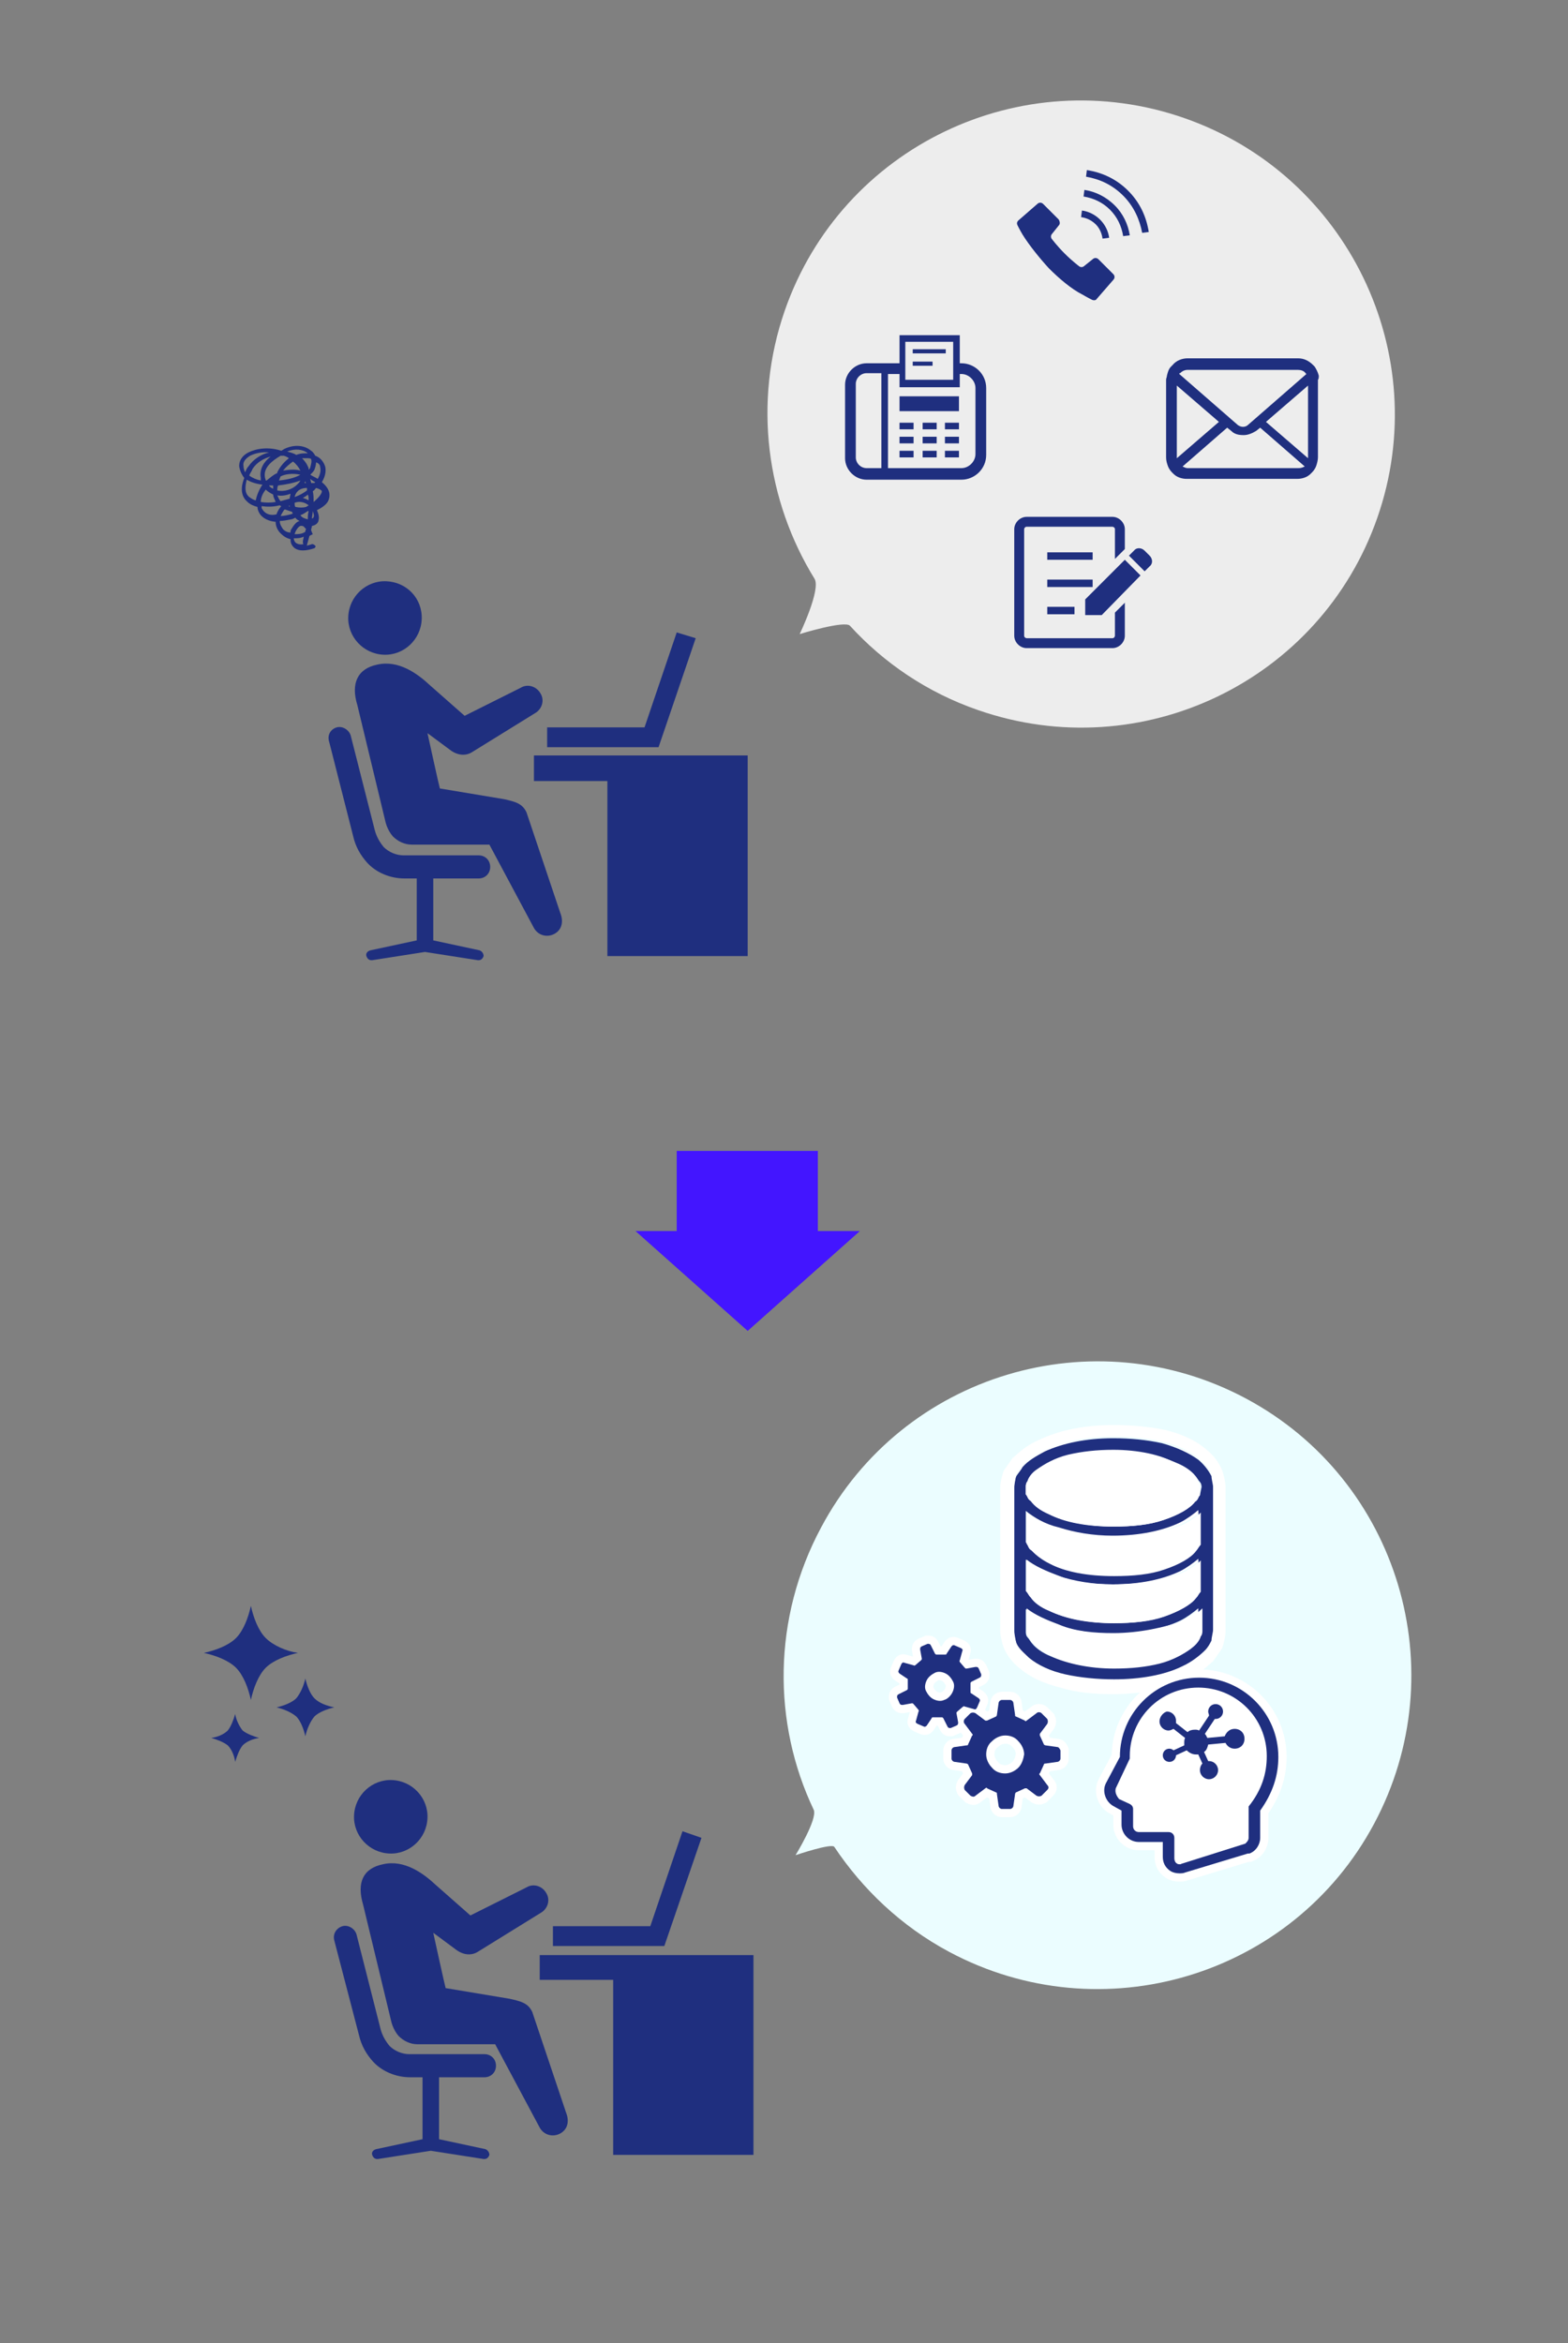 <?xml version="1.0" encoding="utf-8"?>
<!-- Generator: Adobe Illustrator 26.0.1, SVG Export Plug-In . SVG Version: 6.00 Build 0)  -->
<svg version="1.1" id="レイヤー_1" xmlns="http://www.w3.org/2000/svg" xmlns:xlink="http://www.w3.org/1999/xlink" x="0px"
	 y="0px" viewBox="0 0 190 283.8" style="enable-background:new 0 0 190 283.8;" xml:space="preserve">
<rect x="0" y="0" width="190" height="283.8" fill="#808080" stroke="none"/>
<style type="text/css">
	.st0{fill:#4315FF;}
	.st1{fill:#EBFDFF;}
	.st2{fill:#FFFFFF;}
	.st3{fill:#1F2F7F;}
	.st4{fill:none;stroke:#FFFFFF;stroke-width:2;}
	.st5{fill:#EDEDED;}
</style>
<polygon class="st0" points="90.6,161.2 104.2,149.1 99.1,149.1 99.1,139.4 82,139.4 82,149.1 77,149.1 "/>
<g>
	<path class="st1" d="M151,169.4c18.5,9.9,25.4,33,15.5,51.5s-33,25.4-51.5,15.5c-5.8-3.1-10.5-7.6-13.9-12.7c-0.3-0.5-4.7,1-4.7,1
		s2.7-4.4,2.2-5.5c-5-10.5-5-23.2,0.9-34.2C109.4,166.4,132.5,159.5,151,169.4z"/>
	<g>
		<g>
			<path class="st2" d="M145.4,194.8c-0.6,0.6-1.4,1.1-2.2,1.5c-2.2,1-5,1.6-8.2,1.6c-2.3,0-4.6-0.2-6.5-1c-1.6-0.6-3-1.2-4-2v2.8
				c0,0.2,0,0.4,0.2,0.6s0.2,0.6,0.6,0.8c0.4,0.6,1.2,1.1,2.2,1.5c1.9,1,4.6,1.5,7.7,1.5c2,0,3.8-0.2,5.5-0.6
				c1.6-0.4,2.8-1.1,3.8-1.8c0.6-0.4,1-1,1.1-1.4c0.2-0.2,0.2-0.6,0.2-0.6l0,0v-3C145.6,194.8,145.4,194.8,145.4,194.8z"/>
			<path class="st2" d="M145.4,194.8v2.8l0,0c0,0.2,0,0.4-0.2,0.6c-0.2,0.4-0.6,1-1.1,1.4c-0.8,0.6-2.2,1.4-3.8,1.8
				c-1.6,0.4-3.4,0.6-5.5,0.6l0,0l0,0c-3,0-5.7-0.6-7.7-1.5c-1-0.4-1.8-1-2.2-1.5c-0.2-0.2-0.4-0.6-0.6-0.8s-0.2-0.6-0.2-0.6v-2.8
				c1,0.8,2.3,1.6,4,2c1.9,0.6,4.1,1,6.5,1c3.3,0,6.1-0.6,8.2-1.6C144.1,195.8,144.8,195.2,145.4,194.8 M147,191.2l-2.6,2.3
				c-0.4,0.4-1.1,0.8-1.9,1.2c-2,1-4.8,1.5-7.7,1.5c-2.2,0-4.2-0.2-6-0.8c-1.5-0.4-2.6-1.1-3.4-1.8l-2.6-2.3v3.6v2.8
				c0,0.4,0,1,0.2,1.4s0.4,0.8,0.8,1.2c0.6,0.6,1.5,1.4,2.6,1.9c2.2,1.1,5.2,1.6,8.2,1.6c2,0,4.1-0.2,5.9-0.6c1.8-0.4,3.3-1.2,4.2-2
				c0.8-0.6,1.4-1.2,1.6-2c0.2-0.4,0.2-0.8,0.2-1.4V195L147,191.2L147,191.2z"/>
		</g>
		<g>
			<path class="st2" d="M134.9,186.2c-2.3,0-4.6-0.2-6.5-1c-1.6-0.6-3-1.2-4-2v3.8c0.2,0.2,0.2,0.6,0.6,0.8c0.6,0.6,1.2,1.1,2.2,1.6
				c1.9,1,4.6,1.5,7.8,1.5c2.3,0,4.4-0.2,6.1-0.8c1.8-0.6,3.2-1.4,3.8-2.2c0.2-0.2,0.4-0.6,0.6-0.8v-3.9c-0.6,0.6-1.4,1.1-2.2,1.5
				C141.1,185.5,138.1,186.2,134.9,186.2z"/>
			<path class="st2" d="M145.4,183.1v3.8c-0.2,0.2-0.2,0.6-0.6,0.8c-0.6,0.8-2,1.6-3.8,2.2s-3.8,0.8-6.1,0.8l0,0l0,0
				c-3,0-5.9-0.6-7.8-1.5c-1-0.4-1.8-1-2.2-1.6c-0.2-0.2-0.4-0.6-0.6-0.8V183c1,0.8,2.3,1.6,4,2c1.9,0.6,4.1,1,6.5,1
				c3.3,0,6.1-0.6,8.2-1.6C144.1,184.1,144.8,183.6,145.4,183.1 M147,179.6l-2.6,2.3c-0.4,0.4-1.1,0.8-1.9,1.2c-2,1-4.8,1.5-7.7,1.5
				c-2.2,0-4.2-0.2-6-0.8c-1.5-0.4-2.6-1.1-3.4-1.8l-2.6-2.3v3.6v3.8v0.2l0.2,0.2c0.2,0.4,0.4,0.8,0.8,1.1c0.6,0.6,1.6,1.4,2.7,1.9
				c2.2,1.1,5.2,1.6,8.3,1.6c2.3,0,4.6-0.2,6.5-1c2-0.6,3.6-1.5,4.5-2.6c0.2-0.2,0.6-0.6,0.8-1.1l0.2-0.2v-0.2V183L147,179.6
				L147,179.6z"/>
		</g>
		<g>
			<path class="st2" d="M134.9,191.9c-2.3,0-4.6-0.2-6.5-1c-1.6-0.6-3-1.2-4-2v3.8c0.2,0.2,0.2,0.6,0.6,0.8c0.6,0.6,1.2,1.1,2.2,1.6
				c1.9,1,4.6,1.5,7.8,1.5c2.3,0,4.4-0.2,6.1-0.8s3.2-1.4,3.8-2.2c0.2-0.2,0.4-0.6,0.6-0.8V189c-0.6,0.6-1.4,1.1-2.2,1.5
				C141.1,191.4,138.1,191.9,134.9,191.9z"/>
			<path class="st2" d="M145.4,188.9v3.8c-0.2,0.2-0.2,0.6-0.6,0.8c-0.6,0.8-2,1.6-3.8,2.2s-3.8,0.8-6.1,0.8l0,0l0,0
				c-3,0-5.9-0.6-7.8-1.5c-1-0.4-1.8-1-2.2-1.6c-0.2-0.2-0.4-0.6-0.6-0.8v-3.8c1,0.8,2.3,1.6,4,2c1.9,0.6,4.1,1,6.5,1
				c3.3,0,6.1-0.6,8.2-1.6C144.1,189.9,144.8,189.5,145.4,188.9 M147,185.3l-2.6,2.3c-0.4,0.4-1.1,0.8-1.9,1.2c-2,1-4.8,1.5-7.7,1.5
				c-2.2,0-4.2-0.2-6-0.8c-1.5-0.4-2.6-1.1-3.4-1.8l-2.6-2.3v3.6v3.8v0.2l0.2,0.2c0.2,0.4,0.4,0.8,0.8,1.1c0.6,0.6,1.6,1.4,2.7,1.9
				c2.2,1.1,5.2,1.6,8.3,1.6c2.3,0,4.6-0.2,6.5-1c2-0.6,3.6-1.6,4.5-2.6c0.2-0.2,0.6-0.6,0.8-1.1l0.2-0.2v-0.2V189L147,185.3
				L147,185.3z"/>
		</g>
		<g>
			<path class="st2" d="M144.8,178.7c-0.4-0.6-1.2-1.1-2.2-1.5c-1.9-1-4.6-1.5-7.7-1.5c-2,0-3.8,0.2-5.5,0.6
				c-1.6,0.4-2.8,1.1-3.8,1.8c-0.6,0.4-1,1-1.1,1.4c-0.2,0.2-0.2,0.6-0.2,0.6v1c0.2,0.2,0.2,0.6,0.6,0.8c0.6,0.6,1.2,1.1,2.2,1.6
				c1.9,1,4.6,1.5,7.8,1.5c2.3,0,4.4-0.2,6.1-0.8c1.8-0.6,3.2-1.4,3.8-2.2c0.2-0.2,0.4-0.6,0.6-0.8v-1c0-0.2,0-0.4-0.2-0.6
				C145.2,179.2,145,178.9,144.8,178.7z"/>
			<path class="st2" d="M134.9,175.6c3,0,5.7,0.6,7.7,1.5c1,0.4,1.8,1,2.2,1.5c0.2,0.2,0.4,0.6,0.6,0.8c0.2,0.2,0.2,0.6,0.2,0.6v1
				c-0.2,0.2-0.2,0.6-0.6,0.8c-0.6,0.8-2,1.6-3.8,2.2c-1.8,0.6-3.8,0.8-6.1,0.8l0,0l0,0c-3,0-5.9-0.6-7.8-1.5c-1-0.4-1.8-1-2.2-1.6
				c-0.2-0.2-0.4-0.6-0.6-0.8v-0.9c0-0.2,0-0.4,0.2-0.6c0.2-0.4,0.6-1,1.1-1.4c0.8-0.6,2.2-1.4,3.8-1.8
				C131.1,176,132.9,175.6,134.9,175.6L134.9,175.6L134.9,175.6 M134.9,174.2L134.9,174.2L134.9,174.2c-2,0-4.1,0.2-5.9,0.6
				c-1.8,0.4-3.3,1.2-4.2,2c-0.8,0.6-1.4,1.2-1.6,2c-0.2,0.4-0.2,0.8-0.2,1.4v1v0.2l0.2,0.2c0.2,0.4,0.4,0.8,0.8,1.1
				c0.6,0.6,1.6,1.4,2.7,1.9c2.2,1.1,5.2,1.6,8.3,1.6c2.3,0,4.6-0.2,6.5-1c2-0.6,3.6-1.6,4.5-2.6c0.2-0.2,0.6-0.6,0.8-1.1l0.2-0.2
				v-0.2v-1c0-0.4,0-1-0.2-1.4c-0.2-0.4-0.4-0.8-0.8-1.2c-0.6-0.6-1.5-1.4-2.6-1.9C141,174.7,138.1,174.2,134.9,174.2L134.9,174.2z"
				/>
		</g>
		<g>
			<path class="st3" d="M145.2,176.8c-1.1-0.8-2.6-1.5-4.4-2c-1.8-0.4-3.8-0.6-5.9-0.6c-3.3,0-6.1,0.6-8.3,1.6
				c-1.1,0.6-2,1.1-2.7,1.9c-0.2,0.4-0.6,0.8-0.8,1.2c-0.2,0.4-0.2,1-0.2,1.4v17.3c0,0.4,0.2,1,0.2,1.4c0.2,0.8,1,1.5,1.6,2
				c1.1,0.8,2.6,1.5,4.4,2c1.8,0.4,3.8,0.6,5.9,0.6c3.3,0,6.1-0.6,8.3-1.6c1.1-0.6,2-1.1,2.7-1.9c0.2-0.4,0.6-0.8,0.8-1.2
				c0.2-0.4,0.2-1,0.2-1.4v-17.3c0-0.4-0.2-1-0.2-1.4C146.4,178,145.8,177.3,145.2,176.8z M145.4,198.3c-0.2,0.4-0.6,1-1.1,1.4
				c-0.8,0.6-2.2,1.4-3.8,1.8s-3.4,0.6-5.5,0.6c-3,0-5.7-0.6-7.7-1.5c-1-0.4-1.8-1-2.2-1.5c-0.2-0.2-0.4-0.6-0.6-0.8
				c-0.2-0.2-0.2-0.6-0.2-0.6v-2.8c1,0.8,2.3,1.6,4,2c1.9,0.6,4.1,1,6.5,1c3.3,0,6.1-0.6,8.2-1.6c0.8-0.4,1.6-1,2.2-1.5v2.8l0,0
				C145.4,197.8,145.4,198,145.4,198.3z M145.4,192.8c-0.2,0.2-0.2,0.6-0.6,0.8c-0.6,0.8-2,1.6-3.8,2.2s-3.8,0.8-6.1,0.8
				c-3,0-5.9-0.6-7.8-1.5c-1-0.4-1.8-1-2.2-1.6c-0.2-0.2-0.4-0.6-0.6-0.8v-3.8c1,0.8,2.3,1.6,4,2c1.9,0.6,4.1,1,6.5,1
				c3.3,0,6.1-0.6,8.2-1.6c0.8-0.4,1.6-1,2.2-1.5L145.4,192.8C145.4,192.8,145.4,192.8,145.4,192.8z M145.4,186.9
				c-0.2,0.2-0.2,0.6-0.6,0.8c-0.6,0.8-2,1.6-3.8,2.2s-3.8,0.8-6.1,0.8c-3,0-5.9-0.6-7.8-1.5c-1-0.4-1.8-1-2.2-1.6
				c-0.2-0.2-0.4-0.6-0.6-0.8V183c1,0.8,2.3,1.6,4,2c1.9,0.6,4.1,1,6.5,1c3.3,0,6.1-0.6,8.2-1.6c0.8-0.4,1.6-1,2.2-1.5L145.4,186.9
				C145.4,186.9,145.4,186.9,145.4,186.9z M145.4,181.1c-0.2,0.2-0.2,0.6-0.6,0.8c-0.6,0.8-2,1.6-3.8,2.2s-3.8,0.8-6.1,0.8
				c-3,0-5.9-0.6-7.8-1.5c-1-0.4-1.8-1-2.2-1.6c-0.2-0.2-0.4-0.6-0.6-0.8v-0.9c0-0.2,0-0.4,0.2-0.6c0.2-0.4,0.6-1,1.1-1.4
				c0.8-0.6,2.2-1.4,3.8-1.8c1.6-0.4,3.4-0.6,5.5-0.6c3,0,5.7,0.6,7.7,1.5c1,0.4,1.8,1,2.2,1.5c0.2,0.2,0.4,0.6,0.6,0.8
				s0.2,0.6,0.2,0.6L145.4,181.1C145.4,181.1,145.4,181.1,145.4,181.1z"/>
			<path class="st2" d="M134.9,174c2,0,4.1,0.2,5.9,0.6c1.8,0.4,3.3,1.1,4.4,2c0.6,0.6,1.4,1.2,1.6,2c0.2,0.4,0.2,1,0.2,1.4v17.3
				c0,0.4-0.2,1-0.2,1.4c-0.2,0.4-0.4,0.8-0.8,1.2c-0.6,0.6-1.6,1.4-2.7,1.9c-2.2,1.1-5.2,1.6-8.3,1.6c-2,0-4.1-0.2-5.9-0.6
				c-1.8-0.4-3.3-1.1-4.4-2c-0.6-0.6-1.4-1.2-1.6-2c-0.2-0.4-0.2-1-0.2-1.4v-17.3c0-0.4,0.2-1,0.2-1.4c0.2-0.4,0.4-0.8,0.8-1.2
				c0.6-0.6,1.6-1.4,2.7-1.9C128.8,174.6,131.7,174,134.9,174 M134.9,175.6L134.9,175.6c-2,0-3.8,0.2-5.5,0.6
				c-1.6,0.4-2.8,1.1-3.8,1.8c-0.6,0.4-1,1-1.1,1.4c-0.2,0.2-0.2,0.6-0.2,0.6v1c0.2,0.2,0.2,0.6,0.6,0.8c0.6,0.6,1.2,1.1,2.2,1.6
				c1.9,1,4.6,1.5,7.8,1.5l0,0l0,0c2.3,0,4.4-0.2,6.1-0.8c1.8-0.6,3.2-1.4,3.8-2.2c0.2-0.2,0.4-0.6,0.6-0.8v-1c0-0.2,0-0.4-0.2-0.6
				c-0.2-0.2-0.2-0.6-0.6-0.8c-0.4-0.6-1.2-1.1-2.2-1.5C140.7,176.2,137.9,175.6,134.9,175.6L134.9,175.6 M134.9,186.2
				c-2.3,0-4.6-0.2-6.5-1c-1.6-0.6-3-1.2-4-2v3.8c0.2,0.2,0.2,0.6,0.6,0.8c0.6,0.6,1.2,1.1,2.2,1.6c1.9,1,4.6,1.5,7.8,1.5l0,0l0,0
				c2.3,0,4.4-0.2,6.1-0.8c1.8-0.6,3.2-1.4,3.8-2.2c0.2-0.2,0.4-0.6,0.6-0.8v-3.9c-0.6,0.6-1.4,1.1-2.2,1.5
				C141.1,185.5,138.1,186.2,134.9,186.2 M134.9,191.9c-2.3,0-4.6-0.2-6.5-1c-1.6-0.6-3-1.2-4-2v3.8c0.2,0.2,0.2,0.6,0.6,0.8
				c0.6,0.6,1.2,1.1,2.2,1.6c1.9,1,4.6,1.5,7.8,1.5l0,0l0,0c2.3,0,4.4-0.2,6.1-0.8s3.2-1.4,3.8-2.2c0.2-0.2,0.4-0.6,0.6-0.8V189
				c-0.6,0.6-1.4,1.1-2.2,1.5C141.1,191.4,138.1,191.9,134.9,191.9 M134.9,197.8c-2.3,0-4.6-0.2-6.5-1c-1.6-0.6-3-1.2-4-2v2.8
				c0,0.2,0,0.4,0.2,0.6s0.2,0.6,0.6,0.8c0.4,0.6,1.2,1.1,2.2,1.5c1.9,1,4.6,1.5,7.7,1.5l0,0l0,0c2,0,3.8-0.2,5.5-0.6
				c1.6-0.4,2.8-1.1,3.8-1.8c0.6-0.4,1-1,1.1-1.4c0.2-0.2,0.2-0.6,0.2-0.6l0,0v-2.8c-0.6,0.6-1.4,1.1-2.2,1.5
				C141.1,197.1,138.1,197.8,134.9,197.8 M134.9,172.6L134.9,172.6L134.9,172.6c-3.4,0-6.5,0.6-9,1.8c-1.4,0.6-2.3,1.4-3.2,2.2
				c-0.4,0.6-0.8,1.1-1.1,1.6c-0.2,0.6-0.4,1.4-0.4,2v17.3c0,0.6,0.2,1.4,0.4,2c0.4,1,1.1,1.9,2,2.6c1.2,1,2.8,1.8,4.9,2.3
				c1.9,0.6,4.1,0.8,6.3,0.8c3.4,0,6.5-0.6,9-1.8c1.4-0.6,2.3-1.4,3.2-2.2c0.4-0.6,0.8-1.1,1.1-1.6c0.2-0.6,0.4-1.4,0.4-2v-17.5
				c0-0.6-0.2-1.4-0.4-2c-0.4-1-1.1-1.9-2-2.6c-1.2-1-2.8-1.8-4.9-2.3C139.3,172.8,137.1,172.6,134.9,172.6L134.9,172.6z M126,180.7
				v-0.4c0,0,0,0,0-0.2c0,0,0.2-0.4,0.6-0.8c0.6-0.6,1.9-1.1,3.3-1.5c1.5-0.4,3.3-0.6,5-0.6c2.6,0,5.2,0.4,7,1.4
				c1,0.4,1.5,1,1.6,1.1c0.2,0.2,0.2,0.2,0.2,0.4v0.2v0.4c0,0,0,0.2-0.2,0.2c-0.6,0.6-1.8,1.4-3.2,1.8c-1.6,0.6-3.7,0.8-5.7,0.8l0,0
				c-2.6,0-5.2-0.6-7.1-1.4c-0.6-0.2-1.4-0.8-1.8-1.2C126.1,180.9,126,180.7,126,180.7L126,180.7z M126,186.5v-0.6
				c0.6,0.2,1.2,0.6,2,0.8c2,0.6,4.5,1,7,1l0,0c3.4,0,6.5-0.6,8.9-1.8l0,0v0.6c0,0,0,0.2-0.2,0.2c-0.6,0.6-1.8,1.4-3.2,1.8
				c-1.6,0.6-3.7,0.8-5.7,0.8c-2.7,0-5.3-0.6-7.1-1.4C127.2,187.4,126.5,187,126,186.5C126.1,186.6,126,186.6,126,186.5L126,186.5z
				 M134.9,193.6L134.9,193.6L134.9,193.6c3.4,0,6.5-0.6,8.9-1.8l0,0v0.6c0,0,0,0.2-0.2,0.2c-0.6,0.6-1.8,1.4-3.2,1.8
				c-1.6,0.6-3.7,0.8-5.7,0.8c-2.7,0-5.3-0.6-7.1-1.4c-0.8-0.2-1.4-0.8-1.8-1.2c0,0,0-0.2-0.2-0.2v-0.6c0.6,0.2,1.2,0.6,2,0.8
				C130.1,193.2,132.5,193.6,134.9,193.6L134.9,193.6z M134.9,200.6c-2.6,0-5.2-0.4-7-1.4c-1-0.4-1.5-1-1.6-1.1
				c-0.2-0.2-0.2-0.2-0.2-0.4v-0.2l0,0c0.6,0.2,1.2,0.6,2,0.8c2,0.6,4.5,1,7,1l0,0l0,0c3.4,0,6.5-0.6,8.9-1.8l0,0l0,0c0,0,0,0,0,0.2
				c0,0.2-0.2,0.4-0.6,0.8c-0.6,0.6-1.9,1.1-3.3,1.5C138.4,200.4,136.7,200.6,134.9,200.6L134.9,200.6z"/>
		</g>
	</g>
	<g>
		<polygon class="st3" points="65.4,236.8 91.3,236.8 91.3,261 74.3,261 74.3,239.8 65.4,239.8 		"/>
		<path class="st3" d="M51.8,220.2c-0.1,2.5-2.2,4.4-4.6,4.3c-2.5-0.1-4.4-2.2-4.3-4.6c0.1-2.5,2.2-4.4,4.6-4.3
			C50,215.7,51.9,217.8,51.8,220.2z"/>
		<path class="st3" d="M41.5,233.3c0.7-0.2,1.5,0.3,1.7,1l2.9,11.4c0.2,0.8,0.6,1.5,1.1,2.1c0.6,0.6,1.5,1,2.4,1h9.1
			c0.8,0,1.4,0.6,1.4,1.4c0,0.8-0.6,1.4-1.4,1.4h-5.5v7.5l5.6,1.2c0.3,0.1,0.5,0.4,0.5,0.7c-0.1,0.3-0.3,0.5-0.6,0.5
			c0,0-0.1,0-0.1,0l-6.4-1l-6.4,1c0,0-0.1,0-0.1,0c-0.3,0-0.5-0.2-0.6-0.5c-0.1-0.3,0.1-0.6,0.5-0.7l5.6-1.2v-7.5h-1.5
			c-1.7,0-3.4-0.7-4.5-1.9c-0.8-0.9-1.4-1.9-1.7-3.2L40.5,235C40.3,234.2,40.8,233.5,41.5,233.3z"/>
		<polygon class="st3" points="67,235.7 80.5,235.7 85,222.6 82.7,221.8 78.8,233.3 67,233.3 		"/>
		<path class="st3" d="M46.4,225.8c2.6-0.6,4.9,1.1,6.4,2.5L57,232l6.8-3.4c0.8-0.5,1.9-0.2,2.4,0.7c0.5,0.8,0.2,1.9-0.7,2.4
			l-7.6,4.7c-0.8,0.5-1.8,0.4-2.7-0.3l-2.7-2c0,0,1.4,6.4,1.5,6.7l7.8,1.3c1.3,0.3,2.2,0.5,2.7,1.6l4.1,12.2c0.4,1,0.2,2-0.7,2.5
			c-0.9,0.5-2,0.2-2.5-0.7l-5.4-10.1h-9.4c-0.9,0-1.7-0.4-2.3-1c0,0,0,0,0,0c-0.7-0.8-0.9-1.8-0.9-1.8l-3.4-14.1
			C43.2,228,44,226.3,46.4,225.8z"/>
	</g>
	<g>
		<path class="st3" d="M32.2,198.4c-0.9-0.9-1.5-2.5-1.8-3.9c-0.3,1.4-0.9,3-1.8,3.9c-0.9,0.9-2.5,1.5-3.9,1.8
			c1.4,0.3,3,0.9,3.9,1.8c0.9,0.9,1.5,2.5,1.8,3.9c0.3-1.4,0.9-3,1.8-3.9c0.9-0.9,2.5-1.5,3.9-1.8C34.7,200,33.1,199.3,32.2,198.4z"
			/>
		<path class="st3" d="M38.1,205.7c-0.5-0.5-0.9-1.5-1.1-2.4c-0.2,0.9-0.6,1.8-1.1,2.4c-0.5,0.5-1.5,0.9-2.4,1.1
			c0.9,0.2,1.8,0.6,2.4,1.1c0.5,0.5,0.9,1.5,1.1,2.4c0.2-0.9,0.6-1.8,1.1-2.4c0.5-0.5,1.5-0.9,2.4-1.1
			C39.6,206.6,38.7,206.3,38.1,205.7z"/>
		<path class="st3" d="M28.5,207.6c-0.2,0.7-0.5,1.5-0.9,2c-0.5,0.5-1.3,0.8-2,0.9c0.7,0.2,1.5,0.5,2,0.9c0.5,0.5,0.8,1.3,0.9,2
			c0.2-0.7,0.5-1.5,0.9-2c0.5-0.5,1.3-0.8,2-0.9c-0.7-0.2-1.5-0.5-2-0.9C29,209.1,28.6,208.3,28.5,207.6z"/>
	</g>
	<g>
		<g>
			<path class="st4" d="M128.1,211.6l-1.4-0.2c-0.1,0-0.2-0.1-0.2-0.1l-0.5-1.1c0-0.1,0-0.2,0-0.2l0.9-1.2c0.1-0.2,0.1-0.4,0-0.6
				l-0.7-0.7c-0.1-0.1-0.4-0.2-0.6,0l-1.2,0.9c-0.1,0.1-0.2,0.1-0.2,0l-1.1-0.5c-0.1,0-0.1-0.1-0.1-0.2l-0.2-1.4
				c0-0.2-0.2-0.4-0.4-0.4h-1c-0.2,0-0.4,0.2-0.4,0.4l-0.2,1.4c0,0.1-0.1,0.2-0.1,0.2l-1.1,0.5c-0.1,0-0.2,0-0.2,0l-1.2-0.9
				c-0.2-0.1-0.4-0.1-0.6,0l-0.7,0.7c-0.1,0.1-0.2,0.4,0,0.6l0.9,1.2c0.1,0.1,0.1,0.2,0,0.2l-0.5,1.1c0,0.1-0.1,0.1-0.2,0.1
				l-1.4,0.2c-0.2,0-0.4,0.2-0.4,0.4v1c0,0.2,0.2,0.4,0.4,0.4l1.4,0.2c0.1,0,0.2,0.1,0.2,0.1l0.5,1.1c0,0.1,0,0.2,0,0.2l-0.9,1.2
				c-0.1,0.2-0.1,0.4,0,0.6l0.7,0.7c0.2,0.1,0.4,0.2,0.6,0l1.2-0.9c0.1-0.1,0.2-0.1,0.2,0l1.1,0.5c0.1,0,0.1,0.1,0.1,0.2l0.2,1.4
				c0,0.2,0.2,0.4,0.4,0.4h1c0.2,0,0.4-0.2,0.4-0.4l0.2-1.4c0-0.1,0.1-0.2,0.1-0.2l1.1-0.5c0.1,0,0.2,0,0.2,0l1.2,0.9
				c0.2,0.1,0.4,0.1,0.6,0l0.7-0.7c0.2-0.2,0.2-0.4,0-0.6l-0.9-1.2c-0.1-0.1-0.1-0.2,0-0.2l0.5-1.1c0-0.1,0.1-0.1,0.2-0.1l1.4-0.2
				c0.2,0,0.4-0.2,0.4-0.4v-1C128.4,211.8,128.3,211.6,128.1,211.6z M123.4,214.1c-0.4,0.4-1,0.7-1.6,0.7c-0.6,0-1.2-0.2-1.6-0.7
				c-0.4-0.4-0.7-1-0.7-1.6c0-0.6,0.2-1.2,0.7-1.6c0.4-0.4,1-0.7,1.6-0.7c0.6,0,1.2,0.2,1.6,0.7c0.4,0.4,0.7,1,0.7,1.6
				C124,213.1,123.8,213.7,123.4,214.1z"/>
			<path class="st4" d="M115.9,209c0.2-0.1,0.2-0.2,0.2-0.4l-0.2-1.1c0-0.1,0-0.1,0.1-0.2l0.7-0.6c0.1,0,0.1-0.1,0.2,0l1.1,0.3
				c0.2,0.1,0.3,0,0.4-0.2l0.3-0.7c0.1-0.2,0-0.3-0.1-0.4l-0.9-0.6c-0.1,0-0.1-0.1-0.1-0.2l0-1c0-0.1,0-0.1,0.1-0.2l1-0.5
				c0.2-0.1,0.2-0.2,0.2-0.4l-0.3-0.7c-0.1-0.2-0.2-0.2-0.4-0.2l-1.1,0.2c-0.1,0-0.1,0-0.2-0.1l-0.6-0.7c0-0.1-0.1-0.1,0-0.2
				l0.3-1.1c0.1-0.2,0-0.3-0.2-0.4l-0.7-0.3c-0.2-0.1-0.3,0-0.4,0.1l-0.6,0.9c0,0.1-0.1,0.1-0.2,0.1l-1,0c-0.1,0-0.1,0-0.2-0.1
				l-0.5-1c-0.1-0.2-0.2-0.2-0.4-0.2l-0.7,0.3c-0.2,0.1-0.2,0.2-0.2,0.4l0.2,1.1c0,0.1,0,0.1-0.1,0.2l-0.7,0.6c-0.1,0-0.1,0.1-0.2,0
				l-1.1-0.3c-0.2-0.1-0.3,0-0.4,0.2l-0.3,0.7c-0.1,0.2,0,0.3,0.1,0.4l0.9,0.6c0.1,0,0.1,0.1,0.1,0.2l0,1c0,0.1,0,0.1-0.1,0.2
				l-1,0.5c-0.2,0.1-0.2,0.2-0.2,0.4l0.3,0.7c0.1,0.2,0.2,0.2,0.4,0.2l1.1-0.2c0.1,0,0.1,0,0.2,0.1l0.6,0.7c0,0.1,0.1,0.1,0,0.2
				l-0.3,1.1c-0.1,0.2,0,0.3,0.2,0.4l0.7,0.3c0.2,0.1,0.3,0,0.4-0.1l0.6-0.9c0-0.1,0.1-0.1,0.2-0.1l1,0c0.1,0,0.1,0,0.2,0.1l0.5,1
				c0.1,0.2,0.2,0.2,0.4,0.2L115.9,209z M114.4,205.9c-0.4,0.2-0.9,0.1-1.3-0.1c-0.4-0.2-0.7-0.6-0.9-1c-0.2-0.4-0.1-0.9,0.1-1.3
				c0.2-0.4,0.6-0.7,1-0.9c0.4-0.2,0.9-0.1,1.3,0.1c0.4,0.2,0.7,0.6,0.9,1c0.2,0.4,0.1,0.9-0.1,1.3
				C115.2,205.4,114.8,205.8,114.4,205.9z"/>
		</g>
		<g>
			<path class="st3" d="M128.1,211.6l-1.4-0.2c-0.1,0-0.2-0.1-0.2-0.1l-0.5-1.1c0-0.1,0-0.2,0-0.2l0.9-1.2c0.1-0.2,0.1-0.4,0-0.6
				l-0.7-0.7c-0.1-0.1-0.4-0.2-0.6,0l-1.2,0.9c-0.1,0.1-0.2,0.1-0.2,0l-1.1-0.5c-0.1,0-0.1-0.1-0.1-0.2l-0.2-1.4
				c0-0.2-0.2-0.4-0.4-0.4h-1c-0.2,0-0.4,0.2-0.4,0.4l-0.2,1.4c0,0.1-0.1,0.2-0.1,0.2l-1.1,0.5c-0.1,0-0.2,0-0.2,0l-1.2-0.9
				c-0.2-0.1-0.4-0.1-0.6,0l-0.7,0.7c-0.1,0.1-0.2,0.4,0,0.6l0.9,1.2c0.1,0.1,0.1,0.2,0,0.2l-0.5,1.1c0,0.1-0.1,0.1-0.2,0.1
				l-1.4,0.2c-0.2,0-0.4,0.2-0.4,0.4v1c0,0.2,0.2,0.4,0.4,0.4l1.4,0.2c0.1,0,0.2,0.1,0.2,0.1l0.5,1.1c0,0.1,0,0.2,0,0.2l-0.9,1.2
				c-0.1,0.2-0.1,0.4,0,0.6l0.7,0.7c0.2,0.1,0.4,0.2,0.6,0l1.2-0.9c0.1-0.1,0.2-0.1,0.2,0l1.1,0.5c0.1,0,0.1,0.1,0.1,0.2l0.2,1.4
				c0,0.2,0.2,0.4,0.4,0.4h1c0.2,0,0.4-0.2,0.4-0.4l0.2-1.4c0-0.1,0.1-0.2,0.1-0.2l1.1-0.5c0.1,0,0.2,0,0.2,0l1.2,0.9
				c0.2,0.1,0.4,0.1,0.6,0l0.7-0.7c0.2-0.2,0.2-0.4,0-0.6l-0.9-1.2c-0.1-0.1-0.1-0.2,0-0.2l0.5-1.1c0-0.1,0.1-0.1,0.2-0.1l1.4-0.2
				c0.2,0,0.4-0.2,0.4-0.4v-1C128.4,211.8,128.3,211.6,128.1,211.6z M123.4,214.1c-0.4,0.4-1,0.7-1.6,0.7c-0.6,0-1.2-0.2-1.6-0.7
				c-0.4-0.4-0.7-1-0.7-1.6c0-0.6,0.2-1.2,0.7-1.6c0.4-0.4,1-0.7,1.6-0.7c0.6,0,1.2,0.2,1.6,0.7c0.4,0.4,0.7,1,0.7,1.6
				C124,213.1,123.8,213.7,123.4,214.1z"/>
			<path class="st3" d="M115.9,209c0.2-0.1,0.2-0.2,0.2-0.4l-0.2-1.1c0-0.1,0-0.1,0.1-0.2l0.7-0.6c0.1,0,0.1-0.1,0.2,0l1.1,0.3
				c0.2,0.1,0.3,0,0.4-0.2l0.3-0.7c0.1-0.2,0-0.3-0.1-0.4l-0.9-0.6c-0.1,0-0.1-0.1-0.1-0.2l0-1c0-0.1,0-0.1,0.1-0.2l1-0.5
				c0.2-0.1,0.2-0.2,0.2-0.4l-0.3-0.7c-0.1-0.2-0.2-0.2-0.4-0.2l-1.1,0.2c-0.1,0-0.1,0-0.2-0.1l-0.6-0.7c0-0.1-0.1-0.1,0-0.2
				l0.3-1.1c0.1-0.2,0-0.3-0.2-0.4l-0.7-0.3c-0.2-0.1-0.3,0-0.4,0.1l-0.6,0.9c0,0.1-0.1,0.1-0.2,0.1l-1,0c-0.1,0-0.1,0-0.2-0.1
				l-0.5-1c-0.1-0.2-0.2-0.2-0.4-0.2l-0.7,0.3c-0.2,0.1-0.2,0.2-0.2,0.4l0.2,1.1c0,0.1,0,0.1-0.1,0.2l-0.7,0.6c-0.1,0-0.1,0.1-0.2,0
				l-1.1-0.3c-0.2-0.1-0.3,0-0.4,0.2l-0.3,0.7c-0.1,0.2,0,0.3,0.1,0.4l0.9,0.6c0.1,0,0.1,0.1,0.1,0.2l0,1c0,0.1,0,0.1-0.1,0.2
				l-1,0.5c-0.2,0.1-0.2,0.2-0.2,0.4l0.3,0.7c0.1,0.2,0.2,0.2,0.4,0.2l1.1-0.2c0.1,0,0.1,0,0.2,0.1l0.6,0.7c0,0.1,0.1,0.1,0,0.2
				l-0.3,1.1c-0.1,0.2,0,0.3,0.2,0.4l0.7,0.3c0.2,0.1,0.3,0,0.4-0.1l0.6-0.9c0-0.1,0.1-0.1,0.2-0.1l1,0c0.1,0,0.1,0,0.2,0.1l0.5,1
				c0.1,0.2,0.2,0.2,0.4,0.2L115.9,209z M114.4,205.9c-0.4,0.2-0.9,0.1-1.3-0.1c-0.4-0.2-0.7-0.6-0.9-1c-0.2-0.4-0.1-0.9,0.1-1.3
				c0.2-0.4,0.6-0.7,1-0.9c0.4-0.2,0.9-0.1,1.3,0.1c0.4,0.2,0.7,0.6,0.9,1c0.2,0.4,0.1,0.9-0.1,1.3
				C115.2,205.4,114.8,205.8,114.4,205.9z"/>
		</g>
	</g>
	<g>
		<g>
			<path class="st4" d="M135.2,216.6l1.7-3.6c0-0.1,0-0.2,0-0.3c0-4.6,3.7-8.3,8.3-8.3c4.6,0,8.3,3.7,8.3,8.3c0,2.1-0.6,4.1-2.2,6.1
				v3.8c0,0.3-0.2,0.5-0.4,0.7l-7.6,2.4c-0.1,0-0.2,0.1-0.3,0.1c-0.1,0-0.3,0-0.4-0.1c-0.2-0.1-0.3-0.4-0.3-0.6v-2.5
				c0-0.4-0.3-0.7-0.7-0.7H138c-0.4,0-0.7-0.3-0.7-0.7v-2.1c0-0.3-0.2-0.5-0.4-0.6l-1.3-0.6C135.2,217.4,135.1,217,135.2,216.6z"/>
			<g>
				<path class="st4" d="M140.5,208.5c0,0.6,0.5,1.1,1.1,1.1c0.2,0,0.4-0.1,0.6-0.2l1.4,1.1c-0.1,0.2-0.1,0.4-0.1,0.6
					c0,0.1,0,0.2,0,0.3l-1.3,0.6c-0.1-0.1-0.3-0.2-0.5-0.2c-0.5,0-0.8,0.4-0.8,0.8c0,0.5,0.4,0.8,0.8,0.8c0.5,0,0.8-0.4,0.8-0.8
					l1.3-0.6c0.3,0.3,0.7,0.5,1.1,0.5c0.1,0,0.2,0,0.3,0l0.5,1.1c-0.2,0.2-0.3,0.5-0.3,0.8c0,0.6,0.5,1.1,1.1,1.1
					c0.6,0,1.1-0.5,1.1-1.1c0-0.6-0.5-1.1-1.1-1.1c0,0-0.1,0-0.1,0l-0.5-1.1c0.3-0.2,0.4-0.5,0.5-0.9l2.1-0.2
					c0.2,0.4,0.6,0.7,1.1,0.7c0.7,0,1.2-0.5,1.2-1.2c0-0.7-0.5-1.2-1.2-1.2c-0.6,0-1,0.4-1.2,0.9l-2.1,0.2c-0.1-0.2-0.2-0.4-0.3-0.5
					l1.2-1.8c0,0,0.1,0,0.1,0c0.5,0,0.9-0.4,0.9-0.9c0-0.5-0.4-0.9-0.9-0.9c-0.5,0-0.9,0.4-0.9,0.9c0,0.2,0.1,0.3,0.1,0.5l-1.2,1.8
					c-0.2-0.1-0.3-0.1-0.5-0.1c-0.4,0-0.7,0.1-0.9,0.3l-1.4-1.1c0-0.1,0-0.2,0-0.3c0-0.6-0.5-1.1-1.1-1.1
					C141,207.4,140.5,207.9,140.5,208.5z"/>
				<path class="st4" d="M135,218.8l0.9,0.5v1.7c0,1.1,0.9,2.1,2.1,2.1h2.9v1.8c0,0.7,0.3,1.3,0.9,1.7c0.3,0.2,0.7,0.3,1.1,0.3
					c0.2,0,0.5,0,0.7-0.1l7.6-2.3l0.1,0l0.1,0c0.8-0.3,1.3-1.1,1.3-1.9v-3.3c1.5-2.1,2.2-4.2,2.2-6.5c0-5.3-4.3-9.6-9.6-9.6
					c-5.3,0-9.6,4.3-9.6,9.6v0L134,216C133.5,217,134,218.3,135,218.8z M135.2,216.6l1.7-3.6c0-0.1,0-0.2,0-0.3
					c0-4.6,3.7-8.3,8.3-8.3c4.6,0,8.3,3.7,8.3,8.3c0,2.1-0.6,4.1-2.2,6.1v3.8c0,0.3-0.2,0.5-0.4,0.7l-7.6,2.4
					c-0.1,0-0.2,0.1-0.3,0.1c-0.1,0-0.3,0-0.4-0.1c-0.2-0.1-0.3-0.4-0.3-0.6v-2.5c0-0.4-0.3-0.7-0.7-0.7H138c-0.4,0-0.7-0.3-0.7-0.7
					v-2.1c0-0.3-0.2-0.5-0.4-0.6l-1.3-0.6C135.2,217.4,135.1,217,135.2,216.6z"/>
			</g>
		</g>
		<g>
			<path class="st2" d="M135.2,216.6l1.7-3.6c0-0.1,0-0.2,0-0.3c0-4.6,3.7-8.3,8.3-8.3c4.6,0,8.3,3.7,8.3,8.3c0,2.1-0.6,4.1-2.2,6.1
				v3.8c0,0.3-0.2,0.5-0.4,0.7l-7.6,2.4c-0.1,0-0.2,0.1-0.3,0.1c-0.1,0-0.3,0-0.4-0.1c-0.2-0.1-0.3-0.4-0.3-0.6v-2.5
				c0-0.4-0.3-0.7-0.7-0.7H138c-0.4,0-0.7-0.3-0.7-0.7v-2.1c0-0.3-0.2-0.5-0.4-0.6l-1.3-0.6C135.2,217.4,135.1,217,135.2,216.6z"/>
			<g>
				<path class="st3" d="M140.5,208.5c0,0.6,0.5,1.1,1.1,1.1c0.2,0,0.4-0.1,0.6-0.2l1.4,1.1c-0.1,0.2-0.1,0.4-0.1,0.6
					c0,0.1,0,0.2,0,0.3l-1.3,0.6c-0.1-0.1-0.3-0.2-0.5-0.2c-0.5,0-0.8,0.4-0.8,0.8c0,0.5,0.4,0.8,0.8,0.8c0.5,0,0.8-0.4,0.8-0.8
					l1.3-0.6c0.3,0.3,0.7,0.5,1.1,0.5c0.1,0,0.2,0,0.3,0l0.5,1.1c-0.2,0.2-0.3,0.5-0.3,0.8c0,0.6,0.5,1.1,1.1,1.1
					c0.6,0,1.1-0.5,1.1-1.1c0-0.6-0.5-1.1-1.1-1.1c0,0-0.1,0-0.1,0l-0.5-1.1c0.3-0.2,0.4-0.5,0.5-0.9l2.1-0.2
					c0.2,0.4,0.6,0.7,1.1,0.7c0.7,0,1.2-0.5,1.2-1.2c0-0.7-0.5-1.2-1.2-1.2c-0.6,0-1,0.4-1.2,0.9l-2.1,0.2c-0.1-0.2-0.2-0.4-0.3-0.5
					l1.2-1.8c0,0,0.1,0,0.1,0c0.5,0,0.9-0.4,0.9-0.9c0-0.5-0.4-0.9-0.9-0.9c-0.5,0-0.9,0.4-0.9,0.9c0,0.2,0.1,0.3,0.1,0.5l-1.2,1.8
					c-0.2-0.1-0.3-0.1-0.5-0.1c-0.4,0-0.7,0.1-0.9,0.3l-1.4-1.1c0-0.1,0-0.2,0-0.3c0-0.6-0.5-1.1-1.1-1.1
					C141,207.4,140.5,207.9,140.5,208.5z"/>
				<path class="st3" d="M135,218.8l0.9,0.5v1.7c0,1.1,0.9,2.1,2.1,2.1h2.9v1.8c0,0.7,0.3,1.3,0.9,1.7c0.3,0.2,0.7,0.3,1.1,0.3
					c0.2,0,0.5,0,0.7-0.1l7.6-2.3l0.1,0l0.1,0c0.8-0.3,1.3-1.1,1.3-1.9v-3.3c1.5-2.1,2.2-4.2,2.2-6.5c0-5.3-4.3-9.6-9.6-9.6
					c-5.3,0-9.6,4.3-9.6,9.6v0L134,216C133.5,217,134,218.3,135,218.8z M135.2,216.6l1.7-3.6c0-0.1,0-0.2,0-0.3
					c0-4.6,3.7-8.3,8.3-8.3c4.6,0,8.3,3.7,8.3,8.3c0,2.1-0.6,4.1-2.2,6.1v3.8c0,0.3-0.2,0.5-0.4,0.7l-7.6,2.4
					c-0.1,0-0.2,0.1-0.3,0.1c-0.1,0-0.3,0-0.4-0.1c-0.2-0.1-0.3-0.4-0.3-0.6v-2.5c0-0.4-0.3-0.7-0.7-0.7H138c-0.4,0-0.7-0.3-0.7-0.7
					v-2.1c0-0.3-0.2-0.5-0.4-0.6l-1.3-0.6C135.2,217.4,135.1,217,135.2,216.6z"/>
			</g>
		</g>
	</g>
</g>
<g>
	<path class="st5" d="M143.5,14.3c19.8,6.9,30.3,28.6,23.4,48.4C160,82.5,138.3,92.9,118.5,86c-6.1-2.1-11.4-5.7-15.5-10.2
		c-0.6-0.7-6.1,1-6.1,1s2.6-5.4,1.8-6.7c-5.8-9.4-7.5-21.3-3.6-32.5C102,17.8,123.7,7.4,143.5,14.3z"/>
	<g>
		<polygon class="st3" points="64.7,91.5 90.6,91.5 90.6,115.8 73.6,115.8 73.6,94.6 64.7,94.6 		"/>
		<path class="st3" d="M51.1,75c-0.1,2.5-2.2,4.4-4.6,4.3c-2.5-0.1-4.4-2.2-4.3-4.6c0.1-2.5,2.2-4.4,4.6-4.3
			C49.3,70.5,51.2,72.5,51.1,75z"/>
		<path class="st3" d="M40.8,88.1c0.7-0.2,1.5,0.3,1.7,1l2.9,11.4c0.2,0.8,0.6,1.5,1.1,2.1c0.6,0.6,1.5,1,2.4,1H58
			c0.8,0,1.4,0.6,1.4,1.4c0,0.8-0.6,1.4-1.4,1.4h-5.5v7.5l5.6,1.2c0.3,0.1,0.5,0.4,0.5,0.7c-0.1,0.3-0.3,0.5-0.6,0.5
			c0,0-0.1,0-0.1,0l-6.4-1l-6.4,1c0,0-0.1,0-0.1,0c-0.3,0-0.5-0.2-0.6-0.5c-0.1-0.3,0.1-0.6,0.5-0.7l5.6-1.2v-7.5h-1.5
			c-1.7,0-3.4-0.7-4.5-1.9c-0.8-0.9-1.4-1.9-1.7-3.2l-2.9-11.4C39.6,89,40.1,88.3,40.8,88.1z"/>
		<polygon class="st3" points="66.3,90.5 79.8,90.5 84.3,77.3 82,76.6 78.1,88.1 66.3,88.1 		"/>
		<path class="st3" d="M45.7,80.5c2.6-0.6,4.9,1.1,6.4,2.5l4.2,3.7l6.8-3.4c0.8-0.5,1.9-0.2,2.4,0.7c0.5,0.8,0.2,1.9-0.7,2.4
			l-7.6,4.7c-0.8,0.5-1.8,0.4-2.7-0.3l-2.7-2c0,0,1.4,6.4,1.5,6.7l7.8,1.3c1.3,0.3,2.2,0.5,2.7,1.6l4.1,12.2c0.4,1,0.2,2-0.7,2.5
			c-0.9,0.5-2,0.2-2.5-0.7l-5.4-10.1h-9.4c-0.9,0-1.7-0.4-2.3-1c0,0,0,0,0,0c-0.7-0.8-0.9-1.8-0.9-1.8l-3.4-14.1
			C42.5,82.8,43.3,81,45.7,80.5z"/>
	</g>
	<path class="st3" d="M38.2,55.2c-0.1-0.2-0.3-0.5-0.5-0.6c-0.8-0.7-2.1-0.8-3.3-0.2c-0.1,0.1-0.2,0.1-0.3,0.2c-1.5-0.5-3-0.3-4,0.2
		c0,0,0,0,0,0c-0.8,0.4-1.2,1.1-1.1,1.8c0.1,0.5,0.3,0.9,0.6,1.3c-0.6,1.5-0.2,2.4,0.4,2.9c0.3,0.3,0.8,0.5,1.2,0.6
		c0,0.3,0.1,0.5,0.2,0.7c0.2,0.4,0.8,1,2,1.1c0,0.5,0.2,1,0.6,1.4c0.3,0.3,0.7,0.6,1.2,0.7c0,0.4,0.1,0.7,0.4,1
		c0.3,0.3,1,0.6,2.5,0.1c0,0,0,0,0,0c0.1-0.1,0.2-0.2,0.1-0.3c-0.1-0.1-0.2-0.2-0.4-0.2c-0.2,0.1-0.4,0.1-0.6,0.2c0,0,0-0.1,0-0.1
		c0.1-0.4,0.2-0.7,0.3-1.1c0.1,0,0.1-0.1,0.2-0.1l0.2-0.1l-0.1-0.2c0-0.1-0.1-0.2-0.1-0.3c0-0.2,0.1-0.3,0.1-0.5
		c0.6-0.1,0.8-0.5,0.8-0.7c0.1-0.3,0-0.8-0.2-1.2c0.6-0.3,1.2-0.7,1.4-1.2c0.2-0.5,0.3-1.3-0.8-2.2c0.5-0.8,0.5-1.5,0.4-1.9
		C39.2,55.9,38.8,55.4,38.2,55.2z M36.6,55.5c0.2,0,0.4,0,0.6,0c0.2,0,0.4,0,0.5,0.1c0.1,0.3,0,0.6-0.1,1c0,0.1-0.1,0.2-0.2,0.3
		c0-0.1,0-0.3-0.1-0.4C37.2,56.2,36.9,55.8,36.6,55.5z M37.3,54.9C37.3,55,37.3,55,37.3,54.9C37.3,55,37.3,55,37.3,54.9
		c-0.5,0-0.9,0-1.4,0.2c-0.3-0.2-0.7-0.3-1.1-0.4C35.7,54.3,36.7,54.4,37.3,54.9z M38.2,58.4c0,0-0.1,0.1-0.1,0.1
		c-0.2,0-0.3,0-0.4,0c0-0.2-0.1-0.3-0.1-0.5C37.8,58.2,38,58.3,38.2,58.4z M35.5,55.9c0.4,0.3,0.7,0.7,0.9,1.1
		c-0.7-0.2-1.4-0.1-2.1,0C34.7,56.5,35.1,56.2,35.5,55.9z M33.8,58.2c0.1-0.2,0.1-0.3,0.2-0.5c0.6-0.3,1.5-0.4,2.4-0.2
		C35.7,57.9,34.8,58.1,33.8,58.2z M36.4,58.2c-0.1,0.2-0.2,0.3-0.4,0.5c-0.6,0.6-1.6,0.9-2.4,0.7c0-0.2,0-0.4,0.1-0.6
		C34.6,58.7,35.6,58.5,36.4,58.2z M37,58.3c0,0.1,0,0.1,0.1,0.2c-0.1,0-0.2,0-0.2,0C36.9,58.4,37,58.3,37,58.3z M34.4,55.2
		C34.4,55.2,34.4,55.2,34.4,55.2c0.3,0.1,0.5,0.2,0.6,0.3c-0.5,0.4-1,0.9-1.4,1.7c0,0,0,0.1,0,0.1c-0.5,0.2-0.9,0.6-1.3,0.9
		c0,0-0.1,0-0.1,0c0-0.1-0.1-0.3-0.1-0.4c-0.2-1.2,0.9-2,1.9-2.6C34.1,55.2,34.3,55.2,34.4,55.2z M35.4,62c0,0.1,0.1,0.2,0.1,0.2
		c-0.1,0-0.2,0.1-0.3,0.1c-0.4,0.1-0.8,0.2-1.2,0.2c0.1-0.2,0.2-0.4,0.4-0.7c0,0,0.1-0.1,0.1-0.1C34.8,61.8,35.1,61.9,35.4,62z
		 M35,61.3c0,0,0.1-0.1,0.1-0.1c0,0.1,0,0.1,0,0.2C35.1,61.4,35,61.3,35,61.3z M33.1,59.2c-0.2-0.1-0.4-0.2-0.5-0.4
		c0.2,0,0.4,0,0.5,0C33.1,59,33.1,59.1,33.1,59.2z M33.4,60.8c-0.6,0.1-1.2,0.1-1.8,0c0-0.5,0.2-1,0.6-1.5c0.2,0.2,0.5,0.4,0.9,0.6
		C33.1,60.2,33.3,60.5,33.4,60.8z M31.6,58.2c-0.5-0.1-1-0.3-1.4-0.6c0.1-0.3,0.3-0.5,0.4-0.8c0.5-0.8,1.4-1.3,2.2-1.5
		c-0.8,0.6-1.4,1.5-1.2,2.6C31.6,58,31.6,58.1,31.6,58.2z M29.5,56.4c-0.1-0.6,0.5-1,0.8-1.2c0,0,0,0,0,0c0.6-0.3,1.5-0.5,2.3-0.4
		c-0.9,0.2-1.9,0.8-2.5,1.7c-0.2,0.2-0.3,0.5-0.4,0.7C29.6,57,29.5,56.7,29.5,56.4z M30.2,60.2c-0.6-0.5-0.5-1.3-0.3-2.1
		c0.5,0.3,1.1,0.5,1.9,0.6c0,0,0,0,0,0c0,0,0,0,0,0c-0.4,0.6-0.7,1.3-0.8,1.9C30.8,60.6,30.5,60.4,30.2,60.2z M31.8,61.7
		c-0.1-0.1-0.1-0.2-0.1-0.4c0.7,0.1,1.4,0.1,2.2-0.1c0.1,0.1,0.1,0.1,0.2,0.1c0,0,0,0,0,0c-0.3,0.3-0.5,0.7-0.6,1
		C32.7,62.5,32.1,62.2,31.8,61.7z M34.3,64.1c-0.2-0.3-0.4-0.6-0.4-1c0.4,0,0.9-0.1,1.4-0.2c0.1,0,0.3-0.1,0.5-0.2
		c0.1,0.2,0.3,0.3,0.5,0.4c-0.4,0.1-0.7,0.5-1,1c-0.1,0.1-0.1,0.3-0.1,0.4C34.8,64.5,34.5,64.3,34.3,64.1z M36.7,65.6
		c0,0.1,0,0.3,0.1,0.3c-0.4,0.1-0.8,0-1-0.2c-0.1-0.1-0.2-0.3-0.2-0.5c0.4,0,0.8,0,1.2-0.2C36.8,65.2,36.7,65.4,36.7,65.6z M37,64.4
		c-0.4,0.3-0.9,0.3-1.3,0.3c0-0.1,0.1-0.2,0.1-0.3c0.2-0.4,0.5-0.8,0.8-0.7c0.2,0,0.3,0.2,0.5,0.4C37,64.2,37,64.3,37,64.4z
		 M35.1,60.4c-0.4,0.1-0.7,0.2-1.1,0.3c-0.2-0.2-0.3-0.5-0.4-0.7c0.5,0.1,1.1,0,1.6-0.2C35.2,60,35.1,60.2,35.1,60.4z M35.7,60.9
		c0.5-0.2,1-0.1,1.4,0.1c0.1,0.1,0.2,0.1,0.3,0.2c-0.1,0.1-0.2,0.1-0.3,0.2c-0.4,0.1-0.8,0.1-1.3,0C35.7,61.3,35.7,61.1,35.7,60.9z
		 M37.3,62.9c-0.4-0.1-0.7-0.2-0.9-0.5c0.3-0.1,0.6-0.3,0.9-0.5c0,0,0.1,0,0.1,0C37.3,62.3,37.3,62.6,37.3,62.9z M38,62.6
		c0,0.1-0.1,0.2-0.2,0.2c0-0.3,0.1-0.6,0.1-0.9C38,62.2,38.1,62.5,38,62.6z M37.4,60.6C37.4,60.6,37.4,60.6,37.4,60.6
		c-0.2-0.1-0.4-0.2-0.7-0.3c0.2-0.1,0.4-0.2,0.6-0.4C37.4,60.1,37.4,60.4,37.4,60.6z M35.7,60.2c0.1-0.5,0.5-1.1,1.5-1.1
		c0,0.1,0,0.2,0,0.3c0,0,0,0,0,0C36.8,59.7,36.3,60,35.7,60.2z M39,59.5c0,0.3-0.4,0.8-1,1.3c0-0.5,0-0.9-0.1-1.3
		c0.2-0.1,0.3-0.3,0.4-0.4C38.7,59.2,39,59.4,39,59.5z M38.8,56.6c0.1,0.4,0,0.9-0.3,1.4c-0.3-0.2-0.6-0.3-0.9-0.5
		c0.2-0.2,0.4-0.4,0.5-0.6c0.1-0.3,0.2-0.6,0.2-0.9C38.6,56.1,38.8,56.3,38.8,56.6z"/>
	<g>
		<path class="st3" d="M159.8,45.5c-0.1-0.4-0.3-0.8-0.5-1.1c-0.1-0.1-0.1-0.1-0.2-0.2c-0.5-0.5-1.1-0.8-1.8-0.8h-13.4
			c-0.7,0-1.4,0.3-1.8,0.8c-0.1,0.1-0.1,0.1-0.2,0.2c-0.3,0.3-0.4,0.7-0.5,1.1c0,0.2-0.1,0.3-0.1,0.5v9.4c0,0.4,0.1,0.7,0.2,1
			c0.1,0.3,0.3,0.6,0.5,0.8c0.1,0.1,0.1,0.1,0.2,0.2c0.4,0.4,1,0.6,1.6,0.6h13.4c0.6,0,1.2-0.2,1.6-0.6c0.1-0.1,0.1-0.1,0.2-0.2
			c0.2-0.2,0.4-0.5,0.5-0.8v0c0.1-0.3,0.2-0.7,0.2-1V46C159.8,45.9,159.8,45.7,159.8,45.5z M143,45.2c0.2-0.2,0.5-0.4,0.9-0.4h13.4
			c0.3,0,0.7,0.1,0.9,0.4c0,0,0.1,0.1,0.1,0.1l-7,6.1c-0.2,0.2-0.4,0.3-0.7,0.3c-0.2,0-0.5-0.1-0.7-0.3l-7-6.1
			C142.9,45.2,142.9,45.2,143,45.2z M142.6,55.5v-8.8l5.1,4.4L142.6,55.5C142.6,55.5,142.6,55.5,142.6,55.5z M157.3,56.7h-13.4
			c-0.2,0-0.4-0.1-0.6-0.2l5.4-4.7l0.5,0.4c0.4,0.4,0.9,0.5,1.5,0.5c0.5,0,1-0.2,1.5-0.5l0.5-0.4l5.4,4.7
			C157.7,56.7,157.5,56.7,157.3,56.7z M158.5,55.5C158.5,55.5,158.5,55.5,158.5,55.5l-5.1-4.4l5.1-4.4V55.5z"/>
	</g>
	<g>
		<path class="st3" d="M133.1,31.4c-0.2-0.2-0.5-0.2-0.7,0l-1,0.8c-0.2,0.2-0.5,0.2-0.7,0c0,0-0.8-0.6-1.7-1.5
			c-0.9-0.9-1.5-1.7-1.5-1.7c-0.2-0.2-0.2-0.5,0-0.7l0.8-1c0.2-0.2,0.1-0.5,0-0.7l-1.9-1.9c-0.2-0.2-0.5-0.2-0.7,0l-2.3,2
			c-0.2,0.2-0.2,0.4-0.1,0.6c0,0,0.3,0.6,0.6,1.1c0.8,1.3,2.1,2.9,3.2,4.1c1.2,1.2,2.7,2.5,4.1,3.2c0.5,0.3,1.1,0.6,1.1,0.6
			c0.2,0.1,0.5,0.1,0.6-0.1l2-2.3c0.2-0.2,0.2-0.5,0-0.7L133.1,31.4z"/>
		<path class="st3" d="M133.6,28.9l0.8-0.1c-0.1-0.8-0.5-1.6-1.1-2.2c-0.6-0.6-1.4-1-2.2-1.1l-0.1,0.8c0.7,0.1,1.3,0.4,1.8,0.9
			C133.2,27.6,133.5,28.2,133.6,28.9z"/>
		<path class="st3" d="M136.7,23.1c-1.4-1.4-3.1-2.2-5-2.5l-0.1,0.8c1.7,0.3,3.2,1,4.5,2.3c1.3,1.3,2,2.9,2.3,4.5l0.8-0.1
			C138.9,26.2,138.1,24.5,136.7,23.1z"/>
		<path class="st3" d="M131.4,23l-0.1,0.8c1.2,0.2,2.3,0.7,3.2,1.6c0.9,0.9,1.4,2,1.6,3.2l0.8-0.1c-0.2-1.3-0.8-2.6-1.8-3.6
			C134,23.8,132.7,23.2,131.4,23z"/>
	</g>
	<g>
		<rect x="109" y="48" class="st3" width="7.2" height="1.8"/>
		<rect x="109" y="51.2" class="st3" width="1.7" height="0.8"/>
		<rect x="114.5" y="51.2" class="st3" width="1.7" height="0.8"/>
		<rect x="111.8" y="51.2" class="st3" width="1.7" height="0.8"/>
		<rect x="109" y="52.9" class="st3" width="1.7" height="0.8"/>
		<rect x="114.5" y="52.9" class="st3" width="1.7" height="0.8"/>
		<rect x="111.8" y="52.9" class="st3" width="1.7" height="0.8"/>
		<rect x="109" y="54.6" class="st3" width="1.7" height="0.8"/>
		<rect x="114.5" y="54.6" class="st3" width="1.7" height="0.8"/>
		<rect x="111.8" y="54.6" class="st3" width="1.7" height="0.8"/>
		<path class="st3" d="M116.5,44h-0.2v-3.4h-7.3V44h-0.9h-1.8H105c-1.4,0-2.6,1.2-2.6,2.6v8.9c0,1.4,1.2,2.6,2.6,2.6h1.3h1.8h8.4
			c1.6,0,3-1.3,3-3v-8.1C119.5,45.3,118.1,44,116.5,44z M109.7,41.4h5.8V46h-5.8V41.4z M106.8,56.7H105c-0.7,0-1.3-0.6-1.3-1.3v-8.9
			c0-0.7,0.6-1.3,1.3-1.3h1.8L106.8,56.7L106.8,56.7z M118.2,55c0,0.9-0.8,1.7-1.7,1.7h-8.9V45.3h1.4v1.6h7.3v-0.4v-1.2h0.2
			c0.9,0,1.7,0.8,1.7,1.7V55L118.2,55z"/>
		<rect x="110.6" y="42.3" class="st3" width="4" height="0.5"/>
		<rect x="110.6" y="43.8" class="st3" width="2.4" height="0.5"/>
	</g>
	<g>
		<path class="st3" d="M139.3,67.3l-0.6-0.6c-0.4-0.4-1-0.4-1.3,0l-0.6,0.6l1.9,1.9l0.6-0.6C139.7,68.3,139.7,67.7,139.3,67.3z"/>
		<polygon class="st3" points="131.5,72.6 131.5,74.5 133.5,74.5 138.2,69.7 136.3,67.8 		"/>
		<rect x="126.9" y="66.9" class="st3" width="5.5" height="0.9"/>
		<rect x="126.9" y="70.2" class="st3" width="5.5" height="0.9"/>
		<rect x="126.9" y="73.5" class="st3" width="3.3" height="0.9"/>
		<path class="st3" d="M135.1,77c0,0.1-0.1,0.3-0.3,0.3h-10.4c-0.1,0-0.3-0.1-0.3-0.3V64.1c0-0.1,0.1-0.3,0.3-0.3h10.4
			c0.1,0,0.3,0.1,0.3,0.3v3.6l1.2-1.2v-2.4c0-0.8-0.7-1.5-1.5-1.5h-10.4c-0.8,0-1.5,0.7-1.5,1.5V77c0,0.8,0.7,1.5,1.5,1.5h10.4
			c0.8,0,1.5-0.7,1.5-1.5V73l-1.2,1.2V77z"/>
	</g>
</g>
</svg>
